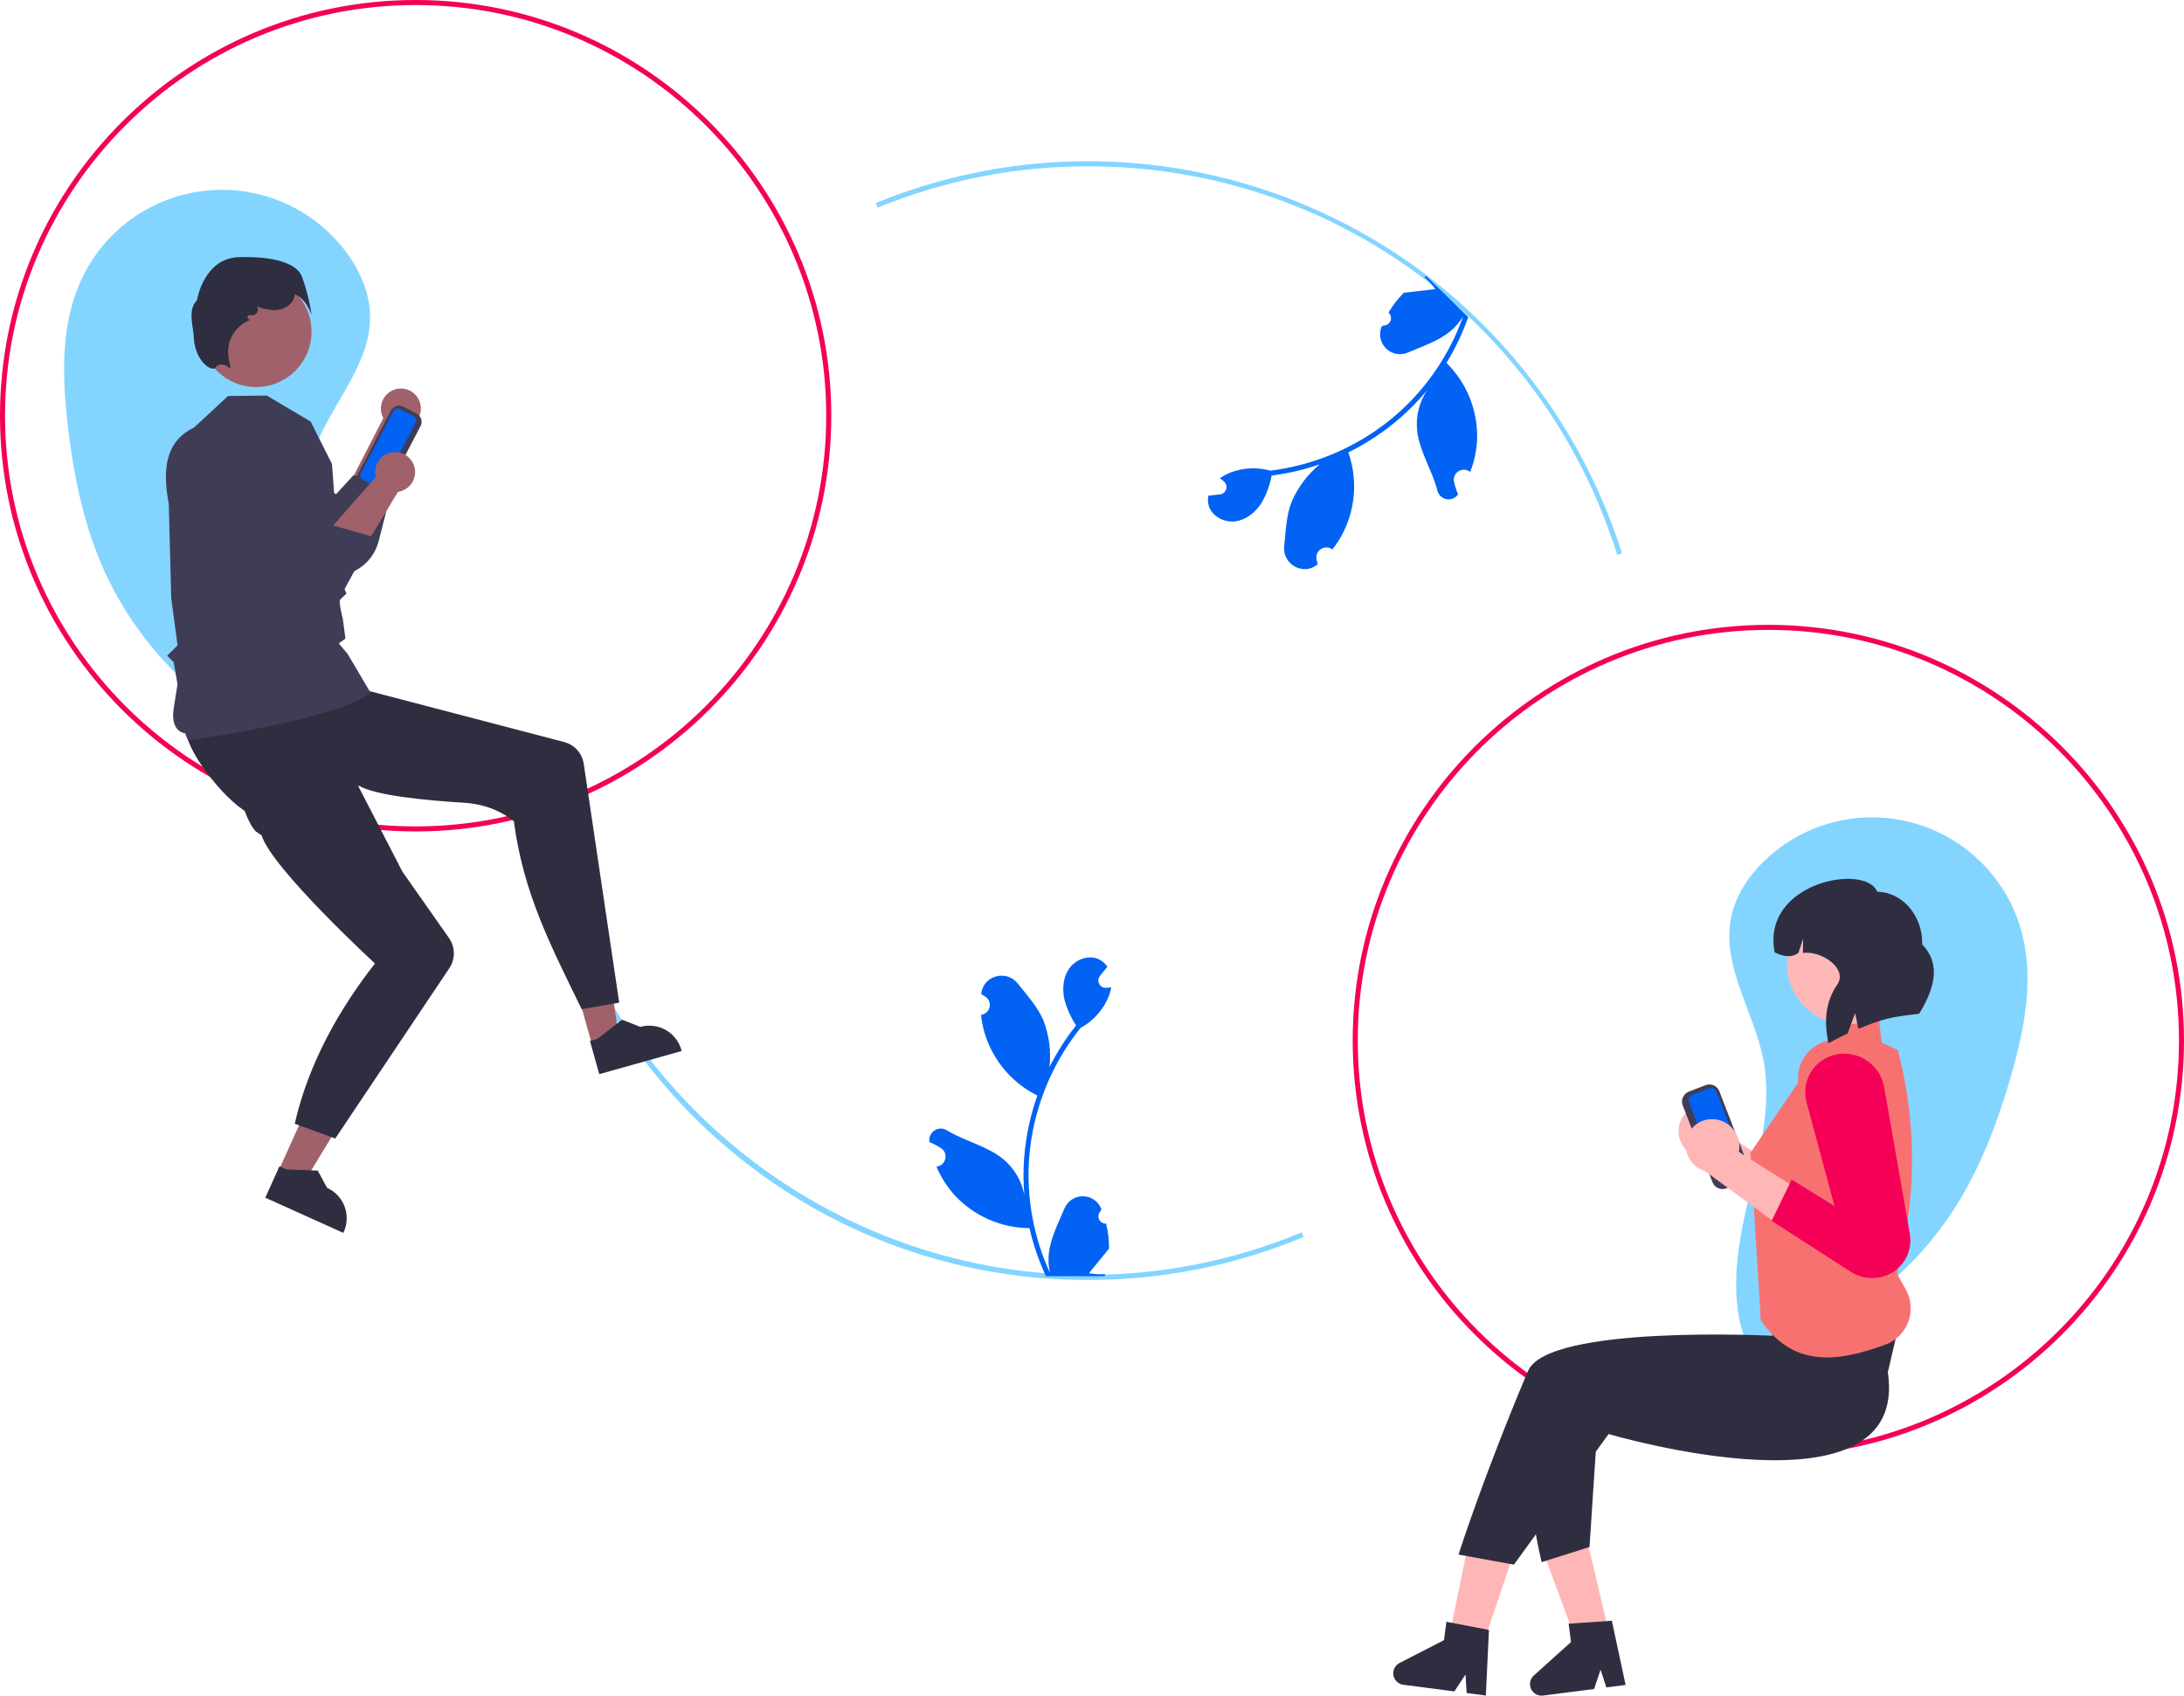 <svg width="867" height="673" viewBox="0 0 867 673" fill="none" xmlns="http://www.w3.org/2000/svg">
<g clip-path="url(#clip0_111_272)">
<path d="M113.109 296.152C80.835 282.596 54.964 257.217 40.791 225.21C32.861 207.079 28.99 187.417 26.786 167.751C24.623 148.457 24.181 128.104 32.485 110.554C37.031 100.945 43.989 92.678 52.681 86.558C61.373 80.438 71.502 76.674 82.081 75.633C92.66 74.592 103.329 76.309 113.047 80.617C122.765 84.925 131.201 91.678 137.534 100.216C142.984 107.565 146.816 116.383 146.914 125.533C147.119 144.723 131.688 160.125 124.918 178.083C117.922 196.641 120.444 217.204 121.633 237.001C122.822 256.798 122.069 278.26 110.056 294.042" fill="#83D5FF"/>
<path d="M691.925 538.817C726.008 530.834 755.749 510.125 775.062 480.93C785.905 464.376 793.002 445.635 798.455 426.612C803.805 407.948 807.635 387.954 802.375 369.265C799.495 359.033 794.013 349.721 786.464 342.237C778.915 334.753 769.555 329.352 759.298 326.561C749.041 323.77 738.235 323.684 727.935 326.311C717.634 328.938 708.19 334.189 700.522 341.552C693.923 347.889 688.673 355.944 687.051 364.949C683.648 383.837 696.294 401.596 699.974 420.432C703.776 439.897 697.861 459.751 693.386 479.073C688.912 498.394 686.075 519.682 695.287 537.245" fill="#83D5FF"/>
<path d="M432 508C383.42 508.154 336.155 492.223 297.579 462.693C259.81 433.837 232.216 393.697 218.802 348.098L220.723 347.539C247.851 440.839 334.731 506 432 506C461.083 506.055 489.885 500.308 516.721 489.096L517.491 490.941C490.412 502.256 461.348 508.055 432 508Z" fill="#83D5FF"/>
<path d="M642.006 220.246C613.148 127.987 528.754 66 432 66C403.329 65.948 374.928 71.532 348.412 82.436L347.651 80.586C383.122 66.059 421.747 60.949 459.775 65.753C497.804 70.556 533.945 85.11 564.689 108.001C602.107 136.033 629.81 175.075 643.915 219.649L642.006 220.246Z" fill="#83D5FF"/>
<path d="M702 578C611.019 578 537 503.981 537 413C537 322.019 611.019 248 702 248C792.981 248 867 322.019 867 413C867 503.981 792.981 578 702 578ZM702 250C612.122 250 539 323.122 539 413C539 502.879 612.122 576 702 576C791.878 576 865 502.879 865 413C865 323.122 791.878 250 702 250Z" fill="#F50057"/>
<path d="M165 330C74.019 330 0 255.981 0 165C0 74.019 74.019 0 165 0C255.981 0 330 74.019 330 165C330 255.981 255.981 330 165 330ZM165 2C75.122 2 2 75.122 2 165C2 254.878 75.122 328 165 328C254.878 328 328 254.878 328 165C328 75.122 254.878 2 165 2Z" fill="#F50057"/>
<path d="M152.171 165.928L137.601 194.226L151.987 202.474C151.987 202.474 161.857 170.687 162.147 169.481C163.636 168.872 164.904 167.827 165.785 166.482C166.666 165.137 167.118 163.556 167.081 161.949C167.044 160.342 166.52 158.784 165.579 157.481C164.637 156.178 163.322 155.191 161.807 154.652C160.293 154.113 158.65 154.046 157.097 154.46C155.544 154.875 154.153 155.751 153.108 156.973C152.064 158.195 151.415 159.706 151.248 161.305C151.08 162.904 151.402 164.516 152.171 165.928Z" fill="#A0616A"/>
<path d="M77.395 169.777C83.895 193.857 107.257 209.152 126.656 227.488C129.045 228.326 131.582 228.656 134.106 228.458C136.63 228.26 139.085 227.537 141.313 226.336C143.542 225.135 145.495 223.483 147.049 221.484C148.602 219.485 149.722 217.184 150.335 214.727L156.874 189.139L140.255 188.695L133.378 196.169L111.125 180.312L77.395 169.777Z" fill="#3F3D56"/>
<path d="M677.47 438.638C680.292 438.823 682.93 440.101 684.823 442.201C686.717 444.301 687.716 447.057 687.609 449.883C687.578 450.457 687.499 451.027 687.374 451.588L719.416 471.774L701.701 479.609L673.99 459.239C671.704 458.54 669.713 457.104 668.328 455.155C666.944 453.206 666.243 450.854 666.336 448.465C666.402 447.106 666.735 445.774 667.316 444.544C667.897 443.313 668.715 442.21 669.722 441.296C670.73 440.381 671.907 439.675 673.188 439.216C674.469 438.757 675.827 438.554 677.186 438.62C677.281 438.625 677.375 438.631 677.47 438.638Z" fill="#FFB6B6"/>
<path d="M708.368 462.599L700.427 478.984L731.825 499.189C734.059 500.639 736.627 501.494 739.285 501.672C741.942 501.85 744.601 501.345 747.008 500.206C749.935 498.805 752.328 496.491 753.825 493.612C755.322 490.733 755.843 487.445 755.309 484.244L745.12 426.08C744.436 422.009 742.219 418.356 738.923 415.871C735.628 413.386 731.506 412.258 727.404 412.719C723.37 413.16 719.676 415.186 717.135 418.351C714.594 421.515 713.414 425.56 713.855 429.595C713.872 429.753 713.892 429.91 713.914 430.067C713.991 430.626 714.098 431.181 714.235 431.728L725.357 473.093L708.368 462.599Z" fill="#F87171"/>
<path d="M679.832 469.242L668.008 438.733C667.604 437.689 667.632 436.527 668.084 435.503C668.536 434.479 669.375 433.676 670.419 433.27L677.068 430.693C678.112 430.29 679.274 430.317 680.298 430.769C681.322 431.221 682.125 432.061 682.531 433.104L694.355 463.613C694.758 464.658 694.731 465.819 694.279 466.844C693.827 467.868 692.987 468.671 691.944 469.076L685.294 471.653C684.25 472.057 683.089 472.029 682.064 471.577C681.04 471.125 680.237 470.286 679.832 469.242Z" fill="#3F3D56"/>
<path d="M671.8 434.525C671.238 434.743 670.785 435.176 670.542 435.728C670.298 436.28 670.283 436.906 670.501 437.469L682.325 467.978C682.543 468.54 682.976 468.993 683.528 469.236C684.08 469.48 684.706 469.494 685.268 469.277L691.918 466.7C692.48 466.481 692.933 466.049 693.176 465.497C693.42 464.945 693.434 464.319 693.217 463.756L681.393 433.247C681.175 432.685 680.742 432.232 680.19 431.989C679.638 431.745 679.012 431.73 678.449 431.948L671.8 434.525Z" fill="#0162F4"/>
<path d="M706.137 532.903H751.04V488H706.137V532.903Z" fill="#FFB8B8"/>
<path d="M599.649 620.243L582.5 614.473L572.95 661.153L584.57 665.062L599.649 620.243Z" fill="#FFB6B6"/>
<path d="M630.062 611.362L612.454 615.526L629.013 660.202L640.944 657.38L630.062 611.362Z" fill="#FFB6B6"/>
<path d="M749.429 544.634C758.429 604.634 638.578 569.161 638.578 569.161L601 621L579 617C579 617 588.899 585.88 606.578 544.161C614.429 525.634 703.578 530.161 703.578 530.161L705.429 515.634L756.429 514.634L749.429 544.634Z" fill="#2F2E41"/>
<path d="M634.795 556.289L602.154 557.04C607.386 602.046 612 620 612 620L631 614L634.795 556.289Z" fill="#2F2E41"/>
<path d="M723.777 415.032L732.815 403.414L745.708 402.855L746.995 413.782L753.383 416.727C759.762 440.961 760.747 466.299 756.269 490.954C755.413 491.76 754.787 492.78 754.457 493.909C754.126 495.037 754.103 496.234 754.389 497.374L754.803 499.025L754.765 499.086C753.405 501.231 752.944 503.824 753.481 506.306L756.531 511.727C757.626 513.677 758.283 515.841 758.457 518.07C758.63 520.299 758.316 522.54 757.536 524.635C756.757 526.73 755.53 528.631 753.941 530.204C752.352 531.777 750.44 532.986 748.337 533.745C729.584 540.542 712.005 543.074 699 524L694.911 457.53L723.777 415.032Z" fill="#F87171"/>
<path d="M733.245 406.499C746.411 406.499 757.083 395.827 757.083 382.662C757.083 369.496 746.411 358.824 733.245 358.824C720.08 358.824 709.408 369.496 709.408 382.662C709.408 395.827 720.08 406.499 733.245 406.499Z" fill="#FFB8B8"/>
<path d="M745.212 353.925C755.305 354.119 763.311 363.482 763.092 374.837C770.562 382.63 768.092 392.167 761.851 402.365C750.434 403.69 747.769 404.242 737.757 408.325L736.438 402.161L733.448 410.188C730.904 411.361 728.378 412.649 725.872 414.051C724.072 405.791 724.518 397.761 729.358 390.767C733.659 384.554 723.194 377.178 715.71 378.22L715.82 372.514L713.94 378.186C711.023 380.33 707.795 379.554 704.486 378.005C699.12 350.115 740.666 342.489 745.212 353.925Z" fill="#2F2E41"/>
<path d="M589.852 672.957L582.212 671.959L581.79 664.568L577.355 671.325L557.091 668.678C556.12 668.551 555.214 668.117 554.507 667.439C553.8 666.761 553.328 665.875 553.16 664.91C552.992 663.945 553.137 662.952 553.574 662.075C554.01 661.198 554.716 660.483 555.587 660.036L573.23 650.974L574.182 643.681L591.071 646.92L589.852 672.957Z" fill="#2F2E41"/>
<path d="M645.328 668.75L637.686 669.733L635.394 662.693L632.828 670.358L612.559 672.967C611.587 673.092 610.601 672.903 609.745 672.428C608.888 671.953 608.205 671.216 607.797 670.326C607.388 669.436 607.275 668.438 607.474 667.479C607.673 666.52 608.173 665.649 608.901 664.994L623.649 651.732L622.71 644.438L639.866 643.263L645.328 668.75Z" fill="#2F2E41"/>
<path d="M680.345 444.215C683.166 444.4 685.804 445.678 687.698 447.778C689.591 449.878 690.591 452.634 690.483 455.46C690.452 456.034 690.374 456.604 690.249 457.165L722.29 477.351L704.576 485.186L676.865 464.816C674.578 464.117 672.587 462.681 671.203 460.732C669.818 458.783 669.118 456.431 669.211 454.042C669.277 452.683 669.61 451.351 670.191 450.12C670.772 448.89 671.589 447.787 672.597 446.872C673.604 445.958 674.782 445.252 676.063 444.793C677.343 444.333 678.702 444.131 680.061 444.197C680.155 444.202 680.25 444.208 680.345 444.215Z" fill="#FFB6B6"/>
<path d="M711.243 468.176L703.302 484.561L734.7 504.766C736.934 506.216 739.502 507.071 742.159 507.249C744.817 507.427 747.476 506.922 749.883 505.783C752.81 504.382 755.203 502.068 756.7 499.189C758.197 496.31 758.718 493.022 758.183 489.821L747.995 431.657C747.311 427.586 745.094 423.933 741.798 421.448C738.503 418.963 734.381 417.835 730.279 418.296C728.282 418.514 726.346 419.124 724.584 420.09C722.822 421.057 721.268 422.36 720.01 423.928C718.751 425.495 717.814 427.294 717.252 429.223C716.689 431.153 716.512 433.174 716.73 435.172C716.747 435.33 716.767 435.487 716.789 435.644C716.866 436.203 716.973 436.758 717.11 437.305L728.232 478.67L711.243 468.176Z" fill="#F50057"/>
<path d="M110.415 465.016L120.487 469.559L142.805 432.873L127.94 426.167L110.415 465.016Z" fill="#A0616A"/>
<path d="M105.32 475.362L136.292 489.334L136.468 488.943C137.91 485.746 138.024 482.106 136.783 478.826C135.542 475.545 133.049 472.892 129.852 471.449L126.131 464.604L113.639 464.135L110.935 462.915L105.32 475.362Z" fill="#2F2E41"/>
<path d="M235.159 415.125L245.796 412.139L239.34 369.685L223.639 374.093L235.159 415.125Z" fill="#A0616A"/>
<path d="M237.899 426.328L270.612 417.144L270.496 416.731C269.548 413.354 267.297 410.492 264.239 408.774C261.181 407.057 257.566 406.624 254.189 407.572L246.94 404.716L237.064 412.379L234.208 413.181L237.899 426.328Z" fill="#2F2E41"/>
<path d="M74.159 291.076C74.431 298.946 91.168 320.179 99.971 323.224C101.467 323.742 102.342 324.027 102.342 324.027L105.406 323.101L142.509 311.875C149.006 315.697 168.386 317.64 184.288 318.612C196.945 319.383 204 326 204 326C207.734 354.398 218.499 375.101 230.913 400.545L245.811 397.954L231.737 303.176C231.433 301.129 230.534 299.217 229.152 297.677C227.771 296.137 225.967 295.036 223.965 294.513L122.72 268.029C122.72 268.029 117.136 267.019 105.36 272.7C85.973 282.053 73.964 285.35 74.159 291.076Z" fill="#2F2E41"/>
<path d="M93.504 289.554C90.109 296.659 95.141 323.223 101.54 329.991L103.239 331.146L103.814 331.446C107.653 344.431 148.851 382.413 148.851 382.413C134.935 400.141 122.533 421.768 117 446L133.091 451.88L178.385 384.261C179.572 382.49 180.194 380.402 180.171 378.27C180.147 376.138 179.479 374.064 178.255 372.319L159.776 345.998L129.667 287.675C108.152 287.011 95.978 284.386 93.504 289.554Z" fill="#2F2E41"/>
<path d="M74.764 294.17C74.714 294.17 73.535 291.083 73.511 291.076C73.11 290.964 67.681 290.429 68.902 281.441L70.464 271.549L68.939 262.815L66.374 260.25L70.496 256.128L67.97 237.432L67 200C64.566 187.142 65.201 175.382 76.994 169.719L90.514 157.179L105.898 156.993L123.352 167.34L131.808 184.198L135.088 229.886L137.537 235.6L137.327 235.79C137.311 235.805 135.679 237.28 134.946 238.092C134.591 238.596 135.257 242.361 136.08 245.558L137.135 253.45L134.477 255.35L137.932 259.432L147.354 275.356L146.789 275.216C146.153 275.058 140.229 283.951 75.199 293.84C74.899 293.886 74.889 294.17 74.764 294.17Z" fill="#3F3D56"/>
<path d="M149.227 195.292L143.843 192.483C142.999 192.041 142.364 191.282 142.078 190.373C141.792 189.464 141.879 188.478 142.319 187.632L155.208 162.932C155.65 162.087 156.409 161.452 157.318 161.166C158.228 160.881 159.213 160.967 160.059 161.407L165.442 164.217C166.287 164.658 166.922 165.417 167.207 166.327C167.493 167.236 167.406 168.222 166.966 169.067L154.077 193.768C153.636 194.613 152.877 195.247 151.967 195.533C151.058 195.819 150.072 195.732 149.227 195.292Z" fill="#3F3D56"/>
<path d="M158.771 162.339C158.316 162.101 157.784 162.055 157.294 162.209C156.804 162.363 156.395 162.705 156.157 163.16L143.268 187.861C143.031 188.316 142.985 188.847 143.139 189.338C143.293 189.828 143.635 190.237 144.09 190.475L149.473 193.284C149.929 193.521 150.46 193.568 150.95 193.414C151.44 193.26 151.849 192.917 152.087 192.462L164.976 167.762C165.213 167.306 165.26 166.775 165.106 166.285C164.952 165.795 164.61 165.386 164.155 165.148L158.771 162.339Z" fill="#0162F4"/>
<path d="M101.673 153.621C113.821 153.621 123.668 143.773 123.668 131.625C123.668 119.477 113.821 109.629 101.673 109.629C89.525 109.629 79.677 119.477 79.677 131.625C79.677 143.773 89.525 153.621 101.673 153.621Z" fill="#A0616A"/>
<path d="M90.854 145.792C89.89 145.025 88.687 144.621 87.455 144.651C87.073 144.714 86.709 144.857 86.386 145.071C86.063 145.285 85.79 145.566 85.584 145.893C85.469 146.038 85.32 146.151 85.151 146.223C84.982 146.295 84.797 146.324 84.614 146.306C82.267 146.392 77.264 142.038 76.922 133.637C76.76 129.644 74.371 122.888 78.174 119.229C78.428 117.752 81.398 102.489 94.784 102.069C108.489 101.633 117.611 104.386 119.803 109.609C121.325 113.756 122.482 118.028 123.261 122.376L123.72 124.961L122.647 122.565C122.626 122.52 120.668 118.23 117.036 116.799C116.977 117.497 116.8 118.18 116.511 118.818C115.326 121.387 112.339 123.063 108.9 123.089C106.525 123.015 104.182 122.512 101.986 121.602C102.235 121.961 102.374 122.384 102.388 122.82C102.401 123.256 102.289 123.687 102.063 124.061C101.837 124.435 101.508 124.735 101.116 124.926C100.723 125.117 100.284 125.191 99.851 125.137L99.215 125.058C99.015 125.033 98.812 125.079 98.642 125.188C98.472 125.297 98.345 125.462 98.284 125.654C98.223 125.847 98.231 126.054 98.307 126.241C98.383 126.428 98.522 126.583 98.7 126.678L99.26 126.977L98.581 127.306C95.846 128.526 93.593 130.618 92.174 133.254C90.754 135.89 90.248 138.923 90.735 141.877L91.527 146.332L90.854 145.792Z" fill="#2F2E41"/>
<path d="M439.11 485.679C438.509 485.707 437.913 485.549 437.404 485.227C436.896 484.905 436.498 484.434 436.266 483.878C436.033 483.323 435.978 482.709 436.106 482.121C436.234 481.532 436.539 480.998 436.982 480.589L437.183 479.789C437.156 479.725 437.13 479.661 437.103 479.597C436.497 478.165 435.481 476.945 434.184 476.089C432.887 475.233 431.365 474.779 429.811 474.785C428.257 474.791 426.739 475.256 425.448 476.121C424.157 476.987 423.151 478.215 422.555 479.651C420.176 485.381 417.146 491.122 416.401 497.181C416.072 499.859 416.211 502.574 416.81 505.205C411.222 493.015 408.32 479.765 408.301 466.355C408.3 462.989 408.487 459.627 408.861 456.282C409.17 453.541 409.599 450.819 410.148 448.116C413.144 433.452 419.575 419.708 428.913 408.012C433.433 405.546 437.089 401.753 439.387 397.146C440.219 395.489 440.808 393.721 441.134 391.896C440.624 391.963 440.106 392.005 439.596 392.038C439.437 392.047 439.27 392.055 439.111 392.064L439.051 392.066C438.491 392.091 437.935 391.954 437.451 391.671C436.967 391.387 436.575 390.97 436.322 390.469C436.07 389.968 435.967 389.405 436.028 388.847C436.088 388.29 436.308 387.761 436.661 387.326C436.881 387.055 437.102 386.784 437.322 386.513C437.656 386.095 437.999 385.686 438.333 385.268C438.372 385.228 438.408 385.186 438.442 385.143C438.827 384.666 439.211 384.198 439.596 383.722C438.894 382.632 437.95 381.72 436.837 381.055C432.984 378.798 427.668 380.362 424.885 383.847C422.093 387.332 421.566 392.222 422.536 396.577C423.489 400.283 425.066 403.799 427.2 406.975C426.991 407.243 426.774 407.502 426.565 407.769C422.745 412.681 419.415 417.956 416.624 423.517C417.303 417.287 416.493 410.984 414.261 405.128C411.998 399.67 407.758 395.074 404.024 390.355C399.538 384.688 390.34 387.162 389.55 394.346C389.543 394.415 389.535 394.485 389.528 394.554C390.083 394.867 390.625 395.199 391.157 395.551C391.824 395.997 392.341 396.634 392.64 397.378C392.939 398.123 393.006 398.941 392.833 399.725C392.659 400.508 392.253 401.221 391.667 401.77C391.082 402.319 390.344 402.678 389.551 402.8L389.469 402.813C389.667 404.812 390.016 406.793 390.514 408.739C391.957 414.172 394.507 419.248 398.003 423.649C401.5 428.051 405.868 431.682 410.834 434.316C411.16 434.483 411.477 434.65 411.803 434.809C408.999 442.756 407.24 451.033 406.571 459.434C406.192 464.389 406.214 469.368 406.638 474.32L406.613 474.145C405.543 468.638 402.605 463.669 398.296 460.077C391.896 454.82 382.853 452.884 375.949 448.657C375.215 448.186 374.362 447.935 373.49 447.933C372.618 447.931 371.763 448.178 371.027 448.646C370.291 449.113 369.704 449.781 369.335 450.572C368.966 451.362 368.831 452.241 368.946 453.105C368.955 453.167 368.965 453.229 368.974 453.29C370.003 453.709 371.006 454.192 371.975 454.736C372.529 455.049 373.072 455.381 373.604 455.732C374.271 456.178 374.788 456.815 375.087 457.56C375.386 458.305 375.453 459.123 375.28 459.906C375.106 460.69 374.7 461.403 374.114 461.952C373.529 462.5 372.791 462.86 371.998 462.982L371.916 462.994C371.858 463.003 371.808 463.011 371.749 463.019C373.508 467.219 375.976 471.084 379.046 474.446C382.839 478.515 387.422 481.767 392.516 484.002C397.61 486.237 403.106 487.408 408.669 487.443H408.677C410.187 494.005 412.375 500.391 415.205 506.501H438.526C438.609 506.242 438.685 505.974 438.76 505.715C436.601 505.851 434.434 505.722 432.307 505.33C434.037 503.207 435.767 501.068 437.498 498.945C437.536 498.905 437.573 498.863 437.606 498.819C438.484 497.733 439.37 496.654 440.248 495.568L440.248 495.566C440.295 492.236 439.912 488.912 439.11 485.679Z" fill="#0162F4"/>
<path d="M551.209 124.067C551.659 124.467 551.975 124.996 552.114 125.582C552.254 126.168 552.21 126.782 551.989 127.342C551.767 127.902 551.379 128.38 550.877 128.712C550.374 129.044 549.782 129.214 549.18 129.198L548.478 129.631C548.452 129.695 548.426 129.759 548.401 129.824C547.836 131.272 547.711 132.855 548.043 134.373C548.374 135.892 549.147 137.278 550.264 138.359C551.381 139.44 552.793 140.166 554.322 140.448C555.851 140.729 557.428 140.552 558.857 139.939C564.56 137.496 570.736 135.499 575.5 131.681C577.604 129.992 579.4 127.951 580.807 125.648C576.3 138.279 569.131 149.793 559.784 159.41C557.436 161.82 554.955 164.098 552.353 166.232C550.218 167.979 548.011 169.629 545.731 171.182C533.352 179.592 519.153 184.946 504.302 186.804C499.344 185.416 494.079 185.58 489.217 187.276C487.465 187.881 485.81 188.736 484.303 189.816C484.714 190.124 485.115 190.456 485.503 190.787C485.623 190.892 485.748 191.003 485.868 191.108L485.913 191.148C486.331 191.521 486.634 192.007 486.783 192.548C486.931 193.089 486.921 193.661 486.752 194.196C486.583 194.731 486.264 195.206 485.831 195.563C485.399 195.92 484.872 196.145 484.315 196.21C483.969 196.251 483.622 196.291 483.275 196.331C482.744 196.397 482.213 196.451 481.682 196.517C481.626 196.518 481.571 196.523 481.516 196.531C480.908 196.604 480.306 196.671 479.698 196.743C479.441 198.013 479.48 199.326 479.813 200.578C480.997 204.884 485.895 207.475 490.321 206.921C494.753 206.374 498.543 203.24 500.888 199.444C502.792 196.125 504.116 192.506 504.805 188.743C505.142 188.697 505.478 188.663 505.815 188.617C511.979 187.766 518.044 186.312 523.925 184.278C519.09 188.266 515.271 193.345 512.782 199.096C510.593 204.584 510.422 210.835 509.803 216.821C509.059 224.01 517.373 228.658 522.953 224.065C523.007 224.021 523.061 223.976 523.114 223.931C522.936 223.32 522.779 222.703 522.643 222.081C522.477 221.296 522.551 220.479 522.857 219.737C523.162 218.994 523.685 218.362 524.356 217.922C525.028 217.482 525.816 217.255 526.619 217.271C527.421 217.286 528.2 217.544 528.854 218.01L528.92 218.058C530.174 216.489 531.307 214.826 532.309 213.085C535.067 208.187 536.784 202.772 537.352 197.18C537.92 191.588 537.327 185.938 535.609 180.586C535.492 180.239 535.381 179.897 535.259 179.556C542.813 175.822 549.85 171.122 556.193 165.574C559.923 162.289 563.382 158.708 566.535 154.866L566.431 155.009C563.353 159.7 561.989 165.309 562.568 170.888C563.482 179.121 568.606 186.818 570.601 194.664C570.798 195.514 571.233 196.289 571.856 196.899C572.479 197.509 573.264 197.929 574.117 198.108C574.971 198.287 575.858 198.218 576.673 197.909C577.489 197.601 578.199 197.065 578.721 196.366C578.757 196.316 578.793 196.265 578.829 196.214C578.385 195.196 578.004 194.15 577.689 193.085C577.511 192.473 577.354 191.856 577.218 191.234C577.052 190.449 577.126 189.632 577.432 188.89C577.737 188.148 578.26 187.515 578.931 187.075C579.603 186.635 580.391 186.408 581.194 186.424C581.996 186.44 582.775 186.697 583.428 187.164L583.495 187.211C583.543 187.246 583.585 187.275 583.633 187.31C585.304 183.075 586.234 178.585 586.382 174.034C586.506 168.473 585.494 162.945 583.406 157.789C581.318 152.633 578.199 147.958 574.24 144.051L574.234 144.045C577.732 138.292 580.623 132.191 582.86 125.841L566.16 109.564C565.919 109.691 565.679 109.83 565.444 109.963C567.084 111.373 568.546 112.978 569.797 114.742C567.076 115.055 564.343 115.38 561.622 115.693C561.567 115.694 561.512 115.699 561.457 115.707C560.07 115.872 558.683 116.026 557.296 116.192L557.295 116.192C554.937 118.545 552.891 121.192 551.209 124.067Z" fill="#0162F4"/>
<path d="M149.163 189.344L128.134 213.236L140.076 224.742C140.076 224.742 157.397 196.32 157.973 195.221C159.564 194.994 161.049 194.289 162.232 193.2C163.414 192.11 164.237 190.688 164.593 189.12C164.95 187.552 164.821 185.913 164.226 184.42C163.63 182.927 162.595 181.649 161.258 180.757C159.92 179.865 158.344 179.4 156.736 179.423C155.129 179.446 153.566 179.957 152.255 180.888C150.944 181.818 149.947 183.125 149.395 184.635C148.843 186.145 148.762 187.787 149.163 189.344Z" fill="#A0616A"/>
<path d="M75.705 174.848C76.138 199.786 95.067 220.314 109.411 242.826C111.523 244.222 113.903 245.161 116.399 245.584C118.895 246.007 121.452 245.904 123.906 245.283C126.361 244.661 128.658 243.535 130.652 241.975C132.646 240.415 134.292 238.456 135.486 236.223L148.065 213.001L132.056 208.519L123.564 214.092L105.849 193.288L75.705 174.848Z" fill="#3F3D56"/>
</g>
<defs>
<clipPath id="clip0_111_272">
<rect width="867" height="673.005" fill="white"/>
</clipPath>
</defs>
</svg>
